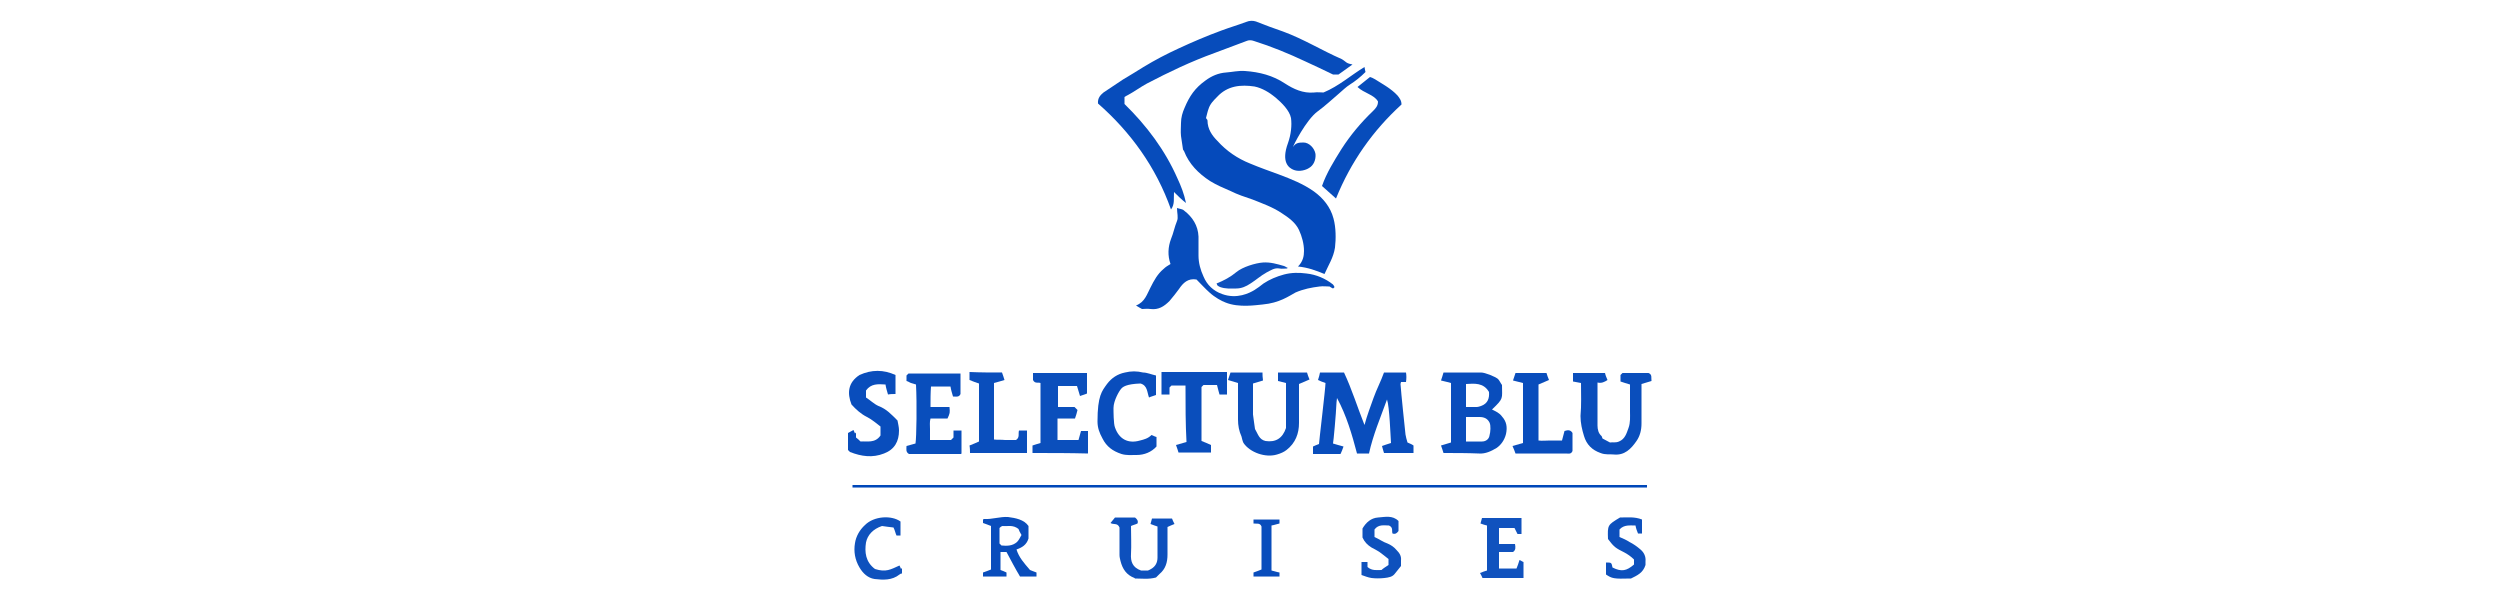 <?xml version="1.0" encoding="utf-8"?>
<!-- Generator: Adobe Illustrator 23.0.1, SVG Export Plug-In . SVG Version: 6.00 Build 0)  -->
<svg version="1.1" id="Layer_1" xmlns="http://www.w3.org/2000/svg" xmlns:xlink="http://www.w3.org/1999/xlink" x="0px" y="0px"
	 viewBox="0 0 500 120" style="enable-background:new 0 0 500 120;" xml:space="preserve">
<style type="text/css">
	.st0{fill:#054ABB;}
	.st1{fill:#074CBB;}
	.st2{fill:#094DBC;}
	.st3{fill:#0A4EBC;}
	.st4{fill:#0B4FBC;}
	.st5{fill:#0047B9;}
	.st6{fill:#094EBC;}
	.st7{fill:#0D50BD;}
	.st8{fill:#1052BE;}
	.st9{fill:#0E51BD;}
</style>
<title>luftner-cruises-logo</title>
<g>
	<path class="st0" d="M264.9,54.8c-1.7-0.7-3.3-1.3-5.3-1.5c1-1,1.2-2.1,1.2-3.1c0-1.4-0.4-2.9-1-4.2c-0.7-1.5-2.1-2.5-3.5-3.4
		c-1.8-1.2-3.8-1.9-5.8-2.7c-1.5-0.5-3-1-4.4-1.7c-1.4-0.6-2.8-1.2-4.1-2c-2.3-1.5-4.2-3.4-5.2-6c-0.1-0.1-0.2-0.3-0.2-0.3
		c-0.1-0.9-0.3-1.8-0.4-2.7c-0.1-0.9,0-1.8,0-2.6c0-1.1,0.3-2.1,0.7-3c1-2.4,2.1-4,4.2-5.5c1.2-0.9,2.6-1.5,4.1-1.6
		c1.3-0.1,2.5-0.4,3.8-0.3c2.9,0.2,5.6,0.9,8,2.5c1.7,1.1,3.6,2,5.8,1.8c0.7-0.1,1.4,0,1.9,0c3.1-1.3,5.4-3.4,8.2-5.1
		c0.1,0.5,0.1,0.7,0.2,1c-1,1-2,1.8-3.1,2.5c-0.8,0.5-1.5,1.2-2.2,1.8c-1.4,1.2-2.8,2.5-4.3,3.6c-2.3,1.7-4.9,6.9-4.9,7.1
		c0.5-0.8,1.1-0.9,2.1-0.9c1.1,0,2.2,1.1,2.4,2.3c0.1,1.2-0.4,2.3-1.3,2.8c-0.6,0.4-1.9,0.8-3,0.4s-2.6-1.6-1.2-5.4
		c0.6-1.7,0.8-3.5,0.6-5c-0.3-1.5-1.8-3-3.1-4.1c-1.2-1-2.7-1.9-4.2-2.2c-2.7-0.4-5.4-0.2-7.5,2.1c-0.7,0.7-1.4,1.4-1.7,2.4
		c-0.2,0.5-0.3,1.1-0.5,1.8c0,0.1,0.3,0.3,0.3,0.5c0,1.7,0.9,3,2,4.1c1.8,2,4,3.5,6.5,4.5c1.9,0.8,3.9,1.5,5.8,2.2
		c2.4,0.9,4.9,1.9,7,3.4c1.8,1.3,3.3,3.1,3.9,5.4c0.5,1.8,0.5,4.1,0.3,5.8C266.7,51.5,265.7,53,264.9,54.8z"/>
	<path class="st1" d="M234.8,38.4c-0.1,1.3,0.2,2.4-0.6,3.5c-3-8.5-8.1-15.5-14.6-21.2c-0.1-1.1,0.5-1.7,1.1-2.2
		c1.3-0.9,2.6-1.7,3.9-2.6c1.3-0.8,2.7-1.6,4.1-2.5c2.3-1.4,4.6-2.6,7-3.7c2.8-1.3,5.6-2.5,8.6-3.6c1.6-0.6,3.3-1.1,4.9-1.7
		c0.7-0.3,1.4-0.3,2-0.1c1.8,0.7,3.6,1.4,5.4,2c4.1,1.5,7.8,3.8,11.7,5.5c0.4,0.2,0.7,0.5,1,0.7c0.3,0.2,0.7,0.3,1.2,0.4
		c-1,0.7-1.8,1.3-2.8,2c-0.3,0-0.8,0-1.1,0c-1.9-0.9-3.7-1.8-5.5-2.6c-3.4-1.6-6.8-3-10.3-4.1c-0.5-0.2-1.1-0.2-1.5,0
		c-2.1,0.8-4.3,1.6-6.4,2.4c-4.7,1.7-9.1,3.8-13.5,6.1c-1.3,0.7-2.5,1.6-3.8,2.3c-0.2,0.1-0.4,0.2-0.7,0.4c0,0.4,0,0.9,0,1.4
		c4.4,4.3,8.1,9.2,10.6,14.9c0.7,1.5,1.3,3,1.7,4.9C236.3,39.9,235.6,39.2,234.8,38.4z"/>
	<path class="st1" d="M266.6,57.7c-0.2-0.1-0.4-0.2-0.7-0.4c-0.6,0-1.3-0.1-2,0c-1.6,0.2-3.2,0.5-4.8,1.2c-1.3,0.7-3.2,2.1-6.6,2.4
		c-1.2,0.1-4.7,0.7-7.4-0.4c-0.8-0.3-2.1-1-3.2-2c-0.9-0.8-1.7-1.7-2.6-2.6c-1.7-0.3-2.7,0.7-3.5,1.9c-0.6,0.8-1.2,1.6-1.9,2.4
		c-1.1,1.1-2.2,1.8-3.8,1.6c-0.6-0.1-1.2,0-1.7,0c-0.4-0.2-0.7-0.4-1.2-0.7c1.8-0.7,2.2-2.3,2.9-3.6c0.7-1.4,1.4-2.7,2.6-3.7
		c0.4-0.4,0.9-0.7,1.4-1c-0.6-1.7-0.5-3.4,0.1-5c0.5-1.2,0.7-2.4,1.2-3.6c0.3-0.7,0-1.6,0-2.6c0.6,0.2,1.1,0.2,1.4,0.5
		c1.7,1.3,2.8,3,2.9,5.2c0,1.3,0,2.5,0,3.8c0,1.5,0.4,2.9,1,4.2c0.7,1.7,2,2.9,3.7,3.5c3,1.1,5.5-0.2,6.5-0.8
		c0.6-0.4,1.2-0.8,1.8-1.3c1.2-0.8,2.6-1.4,4.1-1.8c1.5-0.4,3-0.4,4.5-0.2c1.9,0.2,3.8,1,5.3,2.2c0.1,0.1,0.2,0.3,0.3,0.5
		C266.8,57.6,266.7,57.6,266.6,57.7z"/>
	<path class="st2" d="M265.1,76.6c-0.6-0.2-1.1-0.4-1.5-0.6c0.2-0.7,0.3-0.9,0.4-1.5c1.5,0,3.1,0,4.8,0c1.6,3.4,2.7,7,4.1,10.5
		c0.5-1.9,1.2-3.7,1.8-5.4c0.6-1.7,1.5-3.4,2.1-5.1c1.5,0,3,0,4.4,0c0.1,0.6,0.1,1.2,0,1.9c-0.3,0-0.7,0-1,0c0,0.1-0.1,0.3-0.1,0.4
		c0.1,1.6,0.9,9.2,1,10.1c0.1,0.5,0.2,1,0.4,1.6c0.4,0.2,0.8,0.3,1.2,0.6c0,0.5,0,0.9,0,1.5c-1.9,0-3.8,0-5.9,0
		c-0.1-0.4-0.3-0.9-0.4-1.4c0.6-0.2,1.1-0.4,1.8-0.6c-0.1-1.4-0.3-7.3-0.8-8.7c-1.3,3.6-2.8,7.1-3.6,10.8c-0.9,0-1.6,0-2.4,0
		c-1-3.8-2.1-7.6-4-11.1c0,0.3-0.1,0.6-0.1,0.9c-0.1,2.4-0.6,7.8-0.7,8.2c0.7,0.2,1.3,0.4,2.1,0.6c-0.2,0.6-0.4,1.1-0.6,1.5
		c-1.9,0-3.6,0-5.5,0c0-0.5,0-1,0-1.5c0.4-0.2,0.7-0.3,1.2-0.5C263.8,88.4,265.1,77.6,265.1,76.6z"/>
	<path class="st2" d="M288.7,90.6c-0.2-0.6-0.3-1-0.5-1.5c0.6-0.2,1.3-0.4,2-0.6c0-2,0-4,0-6c0-2,0-4,0-5.9c-0.6-0.2-1.3-0.3-2-0.5
		c0.2-0.5,0.3-1,0.5-1.6c2.5,0,5,0,7.5,0c0.8,0,2.8,0.8,3.4,1.3c0.3,0.3,0.5,0.8,0.8,1.2c0,2.8,0.4,2.6-2,4.9c0.8,0.4,1.5,0.7,2,1.4
		c0.9,1,1.1,2.1,0.8,3.5c-0.3,1.2-1,2.2-1.9,2.8c-1,0.6-2.2,1.2-3.5,1.1C293.4,90.6,291.1,90.6,288.7,90.6z M296.4,88.3
		c0.8,0,1.4-0.5,1.5-1.2c0.2-0.7,0.3-2,0-2.6c-0.4-0.8-1.1-1.1-2-1.1c-0.9,0-1.8,0-2.7,0c0,1.7,0,3.3,0,4.9
		C294.2,88.3,295.6,88.3,296.4,88.3z M293.2,81.4c0.8,0,1.5,0,2.1,0c0.3,0,0.6-0.1,0.9-0.2c1.4-0.5,1.7-1.6,1.6-2.8
		c-1.1-1.9-2.9-1.7-4.6-1.6C293.2,78.4,293.2,79.8,293.2,81.4z"/>
	<path class="st3" d="M251,85.8c0.6,1,0.8,2.1,2.1,2.4c2,0.3,3.4-0.5,4.1-2.6c0-2.9,0-6,0-9c-0.5-0.1-1.1-0.3-1.6-0.4
		c0-0.6,0-1.1,0-1.7c1.9,0,3.8,0,5.8,0c0.1,0.4,0.3,0.9,0.5,1.4c-0.7,0.3-1.4,0.6-2.1,0.9c0,2.6,0,5.2,0,7.8c0,2.1-0.7,4-2.5,5.4
		c-0.5,0.4-1.2,0.7-1.9,0.9c-2.3,0.7-5.4-0.4-6.7-2.3c-0.2-0.4-0.3-0.9-0.4-1.3c-0.5-1.1-0.7-2.2-0.7-3.4c0-2.4,0-4.8,0-7.3
		c-0.7-0.2-1.3-0.4-2-0.6c0.2-0.5,0.3-1,0.5-1.5c2,0,4.2,0,6.4,0c0,0.4,0,1,0.1,1.6c-0.7,0.2-1.3,0.4-2,0.6c0,1.1,0,2.1,0,3.2
		c0,1,0,2,0,3C250.7,83.9,250.9,84.9,251,85.8z"/>
	<path class="st3" d="M316.2,76.6c-0.6-0.1-1-0.2-1.6-0.3c0-0.7,0-1.2,0-1.7c2.2,0,4.3,0,6.4,0c0.1,0.5,0.3,0.9,0.5,1.4
		c-0.6,0.4-1.2,0.7-2,0.5c0,3,0,5.8,0,8.6c0,0.8,0.2,1.6,0.8,2.1c0.1,0.1,0.1,0.3,0.2,0.5c0.4,0.2,0.9,0.5,1.5,0.8
		c0.5-0.1,1.1,0.1,1.8-0.2c1.2-0.5,1.5-1.6,1.9-2.7c0.4-1.1,0.3-2.2,0.3-3.3c0-1.7,0-3.5,0-5.4c-0.7-0.2-1.3-0.4-1.9-0.6
		c0-0.5,0-0.8,0-1.3c0.1-0.1,0.3-0.3,0.4-0.4c1.7,0,3.5,0,5.2,0c0.8,0.3,0.5,1,0.6,1.6c-0.7,0.2-1.3,0.4-2,0.6c0,2.7,0,5.3,0,7.9
		c0,1.3-0.3,2.5-1,3.5c-1.1,1.6-2.4,2.9-4.5,2.7c-0.9-0.1-1.7,0.1-2.7-0.3c-1.7-0.6-2.8-1.7-3.3-3.4c-0.4-1.3-0.7-2.6-0.7-4
		C316.3,81,316.2,78.8,316.2,76.6z"/>
	<path class="st4" d="M206.5,90.6c0-0.5,0-1,0-1.5c0.5-0.2,1-0.3,1.6-0.5c0-3.9,0-8,0-12c-0.5-0.2-1.1,0.2-1.5-0.6
		c0-0.3,0-0.8,0-1.4c3.5,0,7.1,0,10.8,0c0,1.3,0,2.7,0,4.1c-0.4,0.2-0.9,0.3-1.4,0.5c-0.2-0.7-0.4-1.4-0.6-2c-1.2,0-2.5,0-3.8,0
		c0,1.3,0,2.7,0,4.2c1.1,0,2.3,0,3.3,0c0.2,0.2,0.4,0.4,0.6,0.6c-0.1,0.5-0.3,1.1-0.5,1.7c-1.1,0-2.3,0-3.5,0c0,1.5,0,2.8,0,4.3
		c1.4,0,2.8,0,4.2,0c0.2-0.6,0.3-1.2,0.5-1.8c0.4,0,0.9,0,1.4,0c0,0,0,0,0,0.1c0,1.5,0,2.9,0,4.4C213.9,90.6,210.3,90.6,206.5,90.6z
		"/>
	<path class="st5" d="M170.5,97.5c0-0.2,0-0.4,0-0.5c53,0,105.9,0,158.9,0c0,0.2,0,0.4,0,0.5C276.4,97.5,223.5,97.5,170.5,97.5z"/>
	<path class="st6" d="M186.1,81.4c1.3,0,2.6,0,3.8,0c0.1,1.2,0.1,1.2-0.4,2.3c-1.1,0-2.2,0-3.4,0c-0.2,0.7-0.1,1.4-0.1,2.1
		c0,0.7,0,1.4,0,2.2c1.4,0,2.8,0,4.2,0c0.1-0.1,0.3-0.3,0.5-0.5c0-0.4,0-0.9,0-1.4c0.5,0,1,0,1.6,0c0,1.5,0,2.9,0,4.5c0,0,0,0,0,0.1
		c0,0-0.1,0.1-0.1,0.1c-3.5,0-7,0-10.4,0c-0.7-0.4-0.5-1-0.5-1.6c0.6-0.2,1.2-0.3,1.8-0.5c0.2-1.2,0.3-8,0.1-11.8
		c-0.3-0.1-0.6-0.2-1-0.3c-0.3-0.1-0.5-0.3-0.9-0.4c0-0.3,0-0.7,0-1.1c0.1-0.1,0.3-0.3,0.4-0.4c3.5,0,6.9,0,10.4,0
		c0,1.4,0,2.8,0,4.1c-0.3,0.7-0.9,0.5-1.5,0.5c-0.2-0.7-0.4-1.3-0.5-2c-1.3,0-2.6,0-3.9,0C186.1,78.5,186.1,79.9,186.1,81.4z"/>
	<path class="st2" d="M171.9,75c2.4-1.1,4.8-1.1,7.2,0c0,1.3,0,2.5,0,3.8c-0.5,0-1,0-1.5,0.1c-0.2-0.7-0.4-1.3-0.5-2
		c-1.5-0.1-2.9-0.2-3.9,1.2c0,0.4,0,0.8,0,1.4c0.8,0.5,1.6,1.3,2.5,1.7c1.6,0.6,2.6,1.7,3.8,2.9c0.1,0.6,0.3,1.3,0.3,2
		c0,2.2-0.9,3.8-3,4.6c-2.3,0.9-4.5,0.6-6.8-0.3c-0.1-0.1-0.2-0.2-0.4-0.4c0-1.1,0-2.2,0-3.4c0.3-0.2,0.6-0.3,1.1-0.6
		c0.1,0.2,0.2,0.5,0.3,0.7c0.1-0.1,0.1-0.1,0.2-0.2c0,0.3,0,0.7,0,1c0.3,0.2,0.6,0.5,0.9,0.8c1.3-0.1,2.9,0.4,4-1.2c0-0.5,0-1,0-1.8
		c-0.8-0.6-1.7-1.4-2.7-1.9c-1.2-0.6-2.2-1.5-3.1-2.5C169.4,78.6,169.6,76.5,171.9,75z"/>
	<path class="st1" d="M271.5,17.4c0.9-0.7,1.6-1.3,2.5-2c0.3,0.1,0.6,0.2,0.9,0.4c1.6,1,3.3,1.9,4.6,3.3c0.4,0.5,0.8,1,0.8,1.8
		c-5.7,5.2-10.1,11.4-13.1,18.8c-1-0.9-1.8-1.6-2.8-2.5c0.9-2.6,2.4-5,3.9-7.4c1.8-2.8,3.9-5.3,6.3-7.6c0.5-0.5,1-1,1-1.9
		C274.8,18.9,272.9,18.7,271.5,17.4z"/>
	<path class="st2" d="M231.2,75.1c0,1.4,0,2.6,0,3.9c-0.5,0.2-1,0.3-1.4,0.5c-0.4-1.1-0.3-2.4-1.7-2.8c-2.9,0.1-3.6,0.7-3.9,1.1
		c-0.3,0.3-1.5,2.3-1.5,3.8c0,0.6,0,3.2,0.3,3.9c0.8,2.3,2.6,3.3,5,2.6c0.8-0.2,1.6-0.4,2.3-1.1c0.3,0.1,0.6,0.3,1,0.4
		c0,0.6,0,1.2,0,1.9c-1,1.1-2.4,1.7-4,1.7c-1,0-2,0.1-3-0.2c-1.8-0.6-3-1.5-3.8-3.1c-0.6-1.1-1-2.1-1-3.4c0-5.2,0.9-6.1,1.9-7.5
		c0.9-1.2,2.1-2,3.6-2.3c1.2-0.3,2.4-0.3,3.6,0C229.4,74.5,230.3,74.9,231.2,75.1z"/>
	<path class="st3" d="M237.1,77.1c-1,0-1.9,0-2.8,0c-0.1,0.1-0.3,0.3-0.4,0.4c0,0.4,0,0.9,0,1.4c-0.6,0-1.1,0-1.6,0c0-1.5,0-3,0-4.5
		c4.4,0,8.7,0,13.1,0c0,1.5,0,3,0,4.5c-0.5,0-1,0-1.5,0c-0.2-0.6-0.3-1.2-0.5-1.9c-0.9,0-1.8,0-2.7,0c-0.1,0.1-0.2,0.2-0.4,0.4
		c0,3.5,0,7,0,10.8c0.6,0.2,1.2,0.5,1.9,0.8c0,0.5,0,0.9,0,1.5c-2.1,0-4.3,0-6.5,0c-0.1-0.4-0.3-0.9-0.5-1.5
		c0.7-0.2,1.4-0.4,2.1-0.6C237.1,84.8,237.1,81.1,237.1,77.1z"/>
	<path class="st2" d="M304.6,76.6c-0.7-0.2-1.3-0.3-2-0.5c0.2-0.5,0.3-1,0.5-1.5c2,0,4,0,6.2,0c0.1,0.4,0.3,0.9,0.5,1.4
		c-0.7,0.3-1.4,0.6-2.1,0.9c0,3.7,0,7.4,0,11.2c0.7,0.1,1.5,0,2.3,0c0.8,0,1.6,0,2.4,0c0.2-0.7,0.3-1.2,0.5-1.9
		c0.6-0.2,1.2-0.3,1.6,0.4c0,1.2,0,2.5,0,3.6c-0.3,0.7-0.8,0.5-1.3,0.5c-3.3,0-6.7,0-10.1,0c-0.2-0.5-0.3-0.9-0.6-1.5
		c0.7-0.2,1.4-0.4,2.1-0.6C304.6,84.6,304.6,80.6,304.6,76.6z"/>
	<path class="st3" d="M200.4,74.5c0.2,0.5,0.3,0.9,0.5,1.5c-0.7,0.2-1.3,0.4-2.1,0.6c0,3.7,0,7.4,0,11.3c0.7,0.1,1.4,0,2.2,0.1
		c0.8,0,1.5,0,2.2,0c0.8-0.5,0.4-1.3,0.6-1.9c0.5,0,1,0,1.6,0c0,1.5,0,3,0,4.5c-3.8,0-7.6,0-11.4,0c0-0.4,0-1-0.1-1.5
		c0.7-0.3,1.3-0.5,1.9-0.8c0-3.8,0-7.6,0-11.6c-0.6-0.2-1.2-0.4-1.9-0.7c0-0.6,0-1.1,0-1.6C196.1,74.5,198.2,74.5,200.4,74.5z"/>
	<path class="st7" d="M227,115.7c0,0-0.1-0.1-0.1-0.1c-1.6-0.6-2.4-1.8-2.8-3.4c-0.1-0.4-0.2-0.8-0.2-1.2c0-1.9,0-3.8,0-5.5
		c-0.4-1-1.2-0.5-1.8-0.9c0.3-0.4,0.6-0.7,0.9-1.1c1.4,0,2.7,0,4,0c0.4,0.3,0.7,0.7,0.5,1.2c-0.4,0.2-0.9,0.3-1.3,0.5
		c0,1.9,0.1,3.8,0,5.6c-0.1,1.5,0.3,2.7,2,3.3c0.4,0,0.9,0,1.4,0c0.3-0.1,0.4-0.2,0.6-0.3c0.9-0.5,1.3-1.3,1.3-2.3c0-2,0-4.1,0-6.2
		c-0.4-0.1-0.8-0.3-1.4-0.5c0.1-0.3,0.2-0.7,0.3-1.1c1.4,0,2.6,0,4,0c0.1,0.3,0.3,0.7,0.5,1.1c-0.5,0.2-1,0.4-1.4,0.6
		c0,1.9,0,3.7,0,5.5c0,1.6-0.4,2.9-1.6,3.9c-0.3,0.3-0.5,0.5-0.7,0.7C229.7,115.9,228.4,115.7,227,115.7z"/>
	<path class="st2" d="M196.6,115.3c0-0.3,0-0.6,0-0.8c0.6-0.2,1.1-0.4,1.6-0.6c0-2.9,0-5.8,0-8.7c-0.5-0.2-1-0.4-1.6-0.6
		c0-0.2,0-0.4,0-0.7c0.1,0,0.1-0.1,0.2-0.1c1.6,0.1,3.2-0.5,4.8-0.4c1.5,0.2,3.2,0.5,4.1,1.8c0,0.9,0,1.8,0,2.5
		c-0.4,1.3-1.3,1.8-2.4,2.2c0.5,1.6,1.5,2.7,2.7,4.1c0.2,0.1,0.8,0.3,1.3,0.5c0,0.2,0,0.5,0,0.8c-1.1,0-2.1,0-3.3,0
		c-0.9-1.5-1.8-3.2-2.7-4.9c-0.4,0-0.8,0-1.2,0c0,1.2,0,2.3,0,3.6c0.3,0.1,0.8,0.3,1.2,0.5c0,0.2,0,0.5,0,0.8
		C199.9,115.3,198.3,115.3,196.6,115.3z M199.9,105.6c0,1.1,0,2.1,0,3.1c0.2,0.2,0.3,0.3,0.4,0.4c1.1,0.1,2.2,0.1,3.1-0.7
		c0.4-0.4,0.6-0.9,0.9-1.4c-0.3-0.5-0.5-0.9-0.6-1.2c-1.1-0.9-2.2-0.5-3.2-0.6C200.2,105.3,200.1,105.4,199.9,105.6z"/>
	<path class="st8" d="M297.4,105.1c-0.4-0.1-0.8-0.2-1.3-0.4c0.1-0.4,0.2-0.7,0.3-1.1c2.7,0,5.3,0,7.9,0c0,1,0,2.1,0,3.2
		c-0.3,0-0.5,0-0.8,0c-0.2-0.4-0.4-0.8-0.6-1.2c-1,0-2,0-3.1,0c0,1.1,0,2.1,0,3.2c1,0,2.1,0,3.2,0c0.1,0.6,0.2,1.2-0.4,1.6
		c-0.8,0-1.8,0-2.8,0c0,1.1,0,2.2,0,3.3c1.1,0,2.3,0,3.5,0c0.2-0.5,0.4-1,0.6-1.7c0.3,0.1,0.5,0.3,0.8,0.4c0,1.1,0,2.1,0,3.2
		c-2.7,0-5.3,0-8.2,0c-0.1-0.3-0.3-0.6-0.5-1c0.5-0.2,1-0.4,1.4-0.5C297.4,111.1,297.4,108.2,297.4,105.1z"/>
	<path class="st9" d="M277.7,113c0-0.5,0-0.8,0-1.2c-0.4-0.3-0.9-0.7-1.4-1.1c-0.6-0.5-1.3-0.8-2-1.2c-0.8-0.5-1.4-1.1-1.8-2
		c0-0.5,0-1.2,0-1.8c0.7-1.2,1.7-2.1,3.1-2.2c1.4-0.1,2.9-0.5,4.1,0.7c0,0.7,0,1.3,0,2c-0.3,0.4-0.6,0.7-1.2,0.5
		c-0.2-0.5,0.2-1.2-0.7-1.6c-0.9,0-2.1-0.3-2.9,0.8c0,0.4,0,0.9,0,1.5c0.9,0.4,1.7,1,2.6,1.3c0.7,0.3,1.3,0.7,1.8,1.3
		c0.6,0.6,1,1.2,0.9,2.1c0,0.3,0,0.7,0,1.1c-0.4,0.5-0.8,1-1.2,1.5c-0.5,0.7-1.3,0.8-2.1,0.9c-0.9,0.1-1.8,0.1-2.6,0
		c-0.7-0.1-1.4-0.4-2-0.6c0-1,0-1.8,0-2.6c0.4,0,0.8,0,1.2,0c0,0.3,0,0.7,0,1c0.9,0.8,1.9,0.6,2.8,0.6
		C276.6,113.7,277.1,113.4,277.7,113z"/>
	<path class="st7" d="M328.4,103.9c0,0.9,0,1.9,0,2.8c-0.3,0-0.6,0-0.8,0c-0.2-0.5-0.4-1-0.5-1.6c-1.1,0-2.3-0.2-3.2,0.8
		c0,0.4,0,0.9,0,1.5c0.7,0.3,1.4,0.6,2,1c0.8,0.4,1.5,0.9,2.2,1.5c0.7,0.6,1.1,1.4,1,2.4c0,0.3,0,0.7,0,0.7
		c-0.5,1.6-1.7,2.1-2.9,2.7c-3.5,0.1-3.8,0-5-0.8c0-0.8,0-1.6,0-2.4c1.1,0,1.1,0,1.3,1c1.8,0.9,2.8,0.7,4.3-0.6c0-0.3,0-0.6,0-1
		c-0.6-0.6-1.3-1.1-2.1-1.5c-0.6-0.3-1.2-0.6-1.7-1c-0.6-0.5-1-1.1-1.4-1.6c-0.1-2.8-0.1-2.8,2.4-4.3
		C325.4,103.5,326.9,103.3,328.4,103.9z"/>
	<path class="st9" d="M180.1,104.3c0,0.9,0,1.8,0,2.8c-0.3,0-0.5,0-0.8,0c-0.2-0.4-0.3-1-0.6-1.6c-0.8-0.1-1.7-0.2-2.3-0.3
		c-1.8,0.6-2.9,1.8-3.2,3.3c-0.3,1.9-0.1,3.9,1.8,5.3c2.2,0.7,3.1,0.1,4.9-0.7c0.1,0.2,0.2,0.4,0.3,0.7c0.1-0.1,0.1-0.1,0.2-0.2
		c0,0.3,0,0.7,0,1.1c-0.2,0-0.4,0.1-0.5,0.2c-1.5,1.2-3.3,1.1-5,0.9c-1.3-0.2-2.3-1.1-3-2.3c-0.9-1.5-1.2-3.2-0.9-4.9
		c0.2-1.3,0.9-2.6,2-3.6C174.8,103.2,178.3,103,180.1,104.3z"/>
	<path class="st7" d="M257.4,53.7c-0.5,0-1,0.1-1.5,0c-1-0.2-1.8,0.4-2.6,0.8c-1.1,0.6-2.1,1.5-3.2,2.2c-0.9,0.6-1.8,1-2.9,1
		c-1.1,0-2.1,0.1-3.2-0.3c-0.2-0.1-0.4-0.2-0.5-0.3c-0.1-0.1-0.1-0.3-0.2-0.4c1.5-0.6,2.8-1.3,4-2.3c1.2-1,3.8-1.8,5.3-1.9
		c1.5-0.1,2.8,0.3,4.2,0.7c0.3,0.1,0.5,0.3,0.8,0.4C257.5,53.6,257.5,53.6,257.4,53.7z"/>
	<path class="st2" d="M250.7,115.3c0-0.3,0-0.6,0-0.8c0.6-0.2,1.1-0.4,1.6-0.6c0-2.9,0-5.7,0-8.6c-0.3-0.8-1-0.5-1.6-0.6
		c0-0.3,0-0.5,0-0.8c0,0,0,0,0.1,0c1.7,0,3.4,0,5.1,0c0,0.3,0,0.5,0,0.8c-0.5,0.1-1,0.3-1.6,0.4c0,3,0,5.9,0,9
		c0.5,0.1,1,0.3,1.6,0.4c0,0.2,0,0.5,0,0.8C254.1,115.3,252.4,115.3,250.7,115.3z"/>
</g>
</svg>
